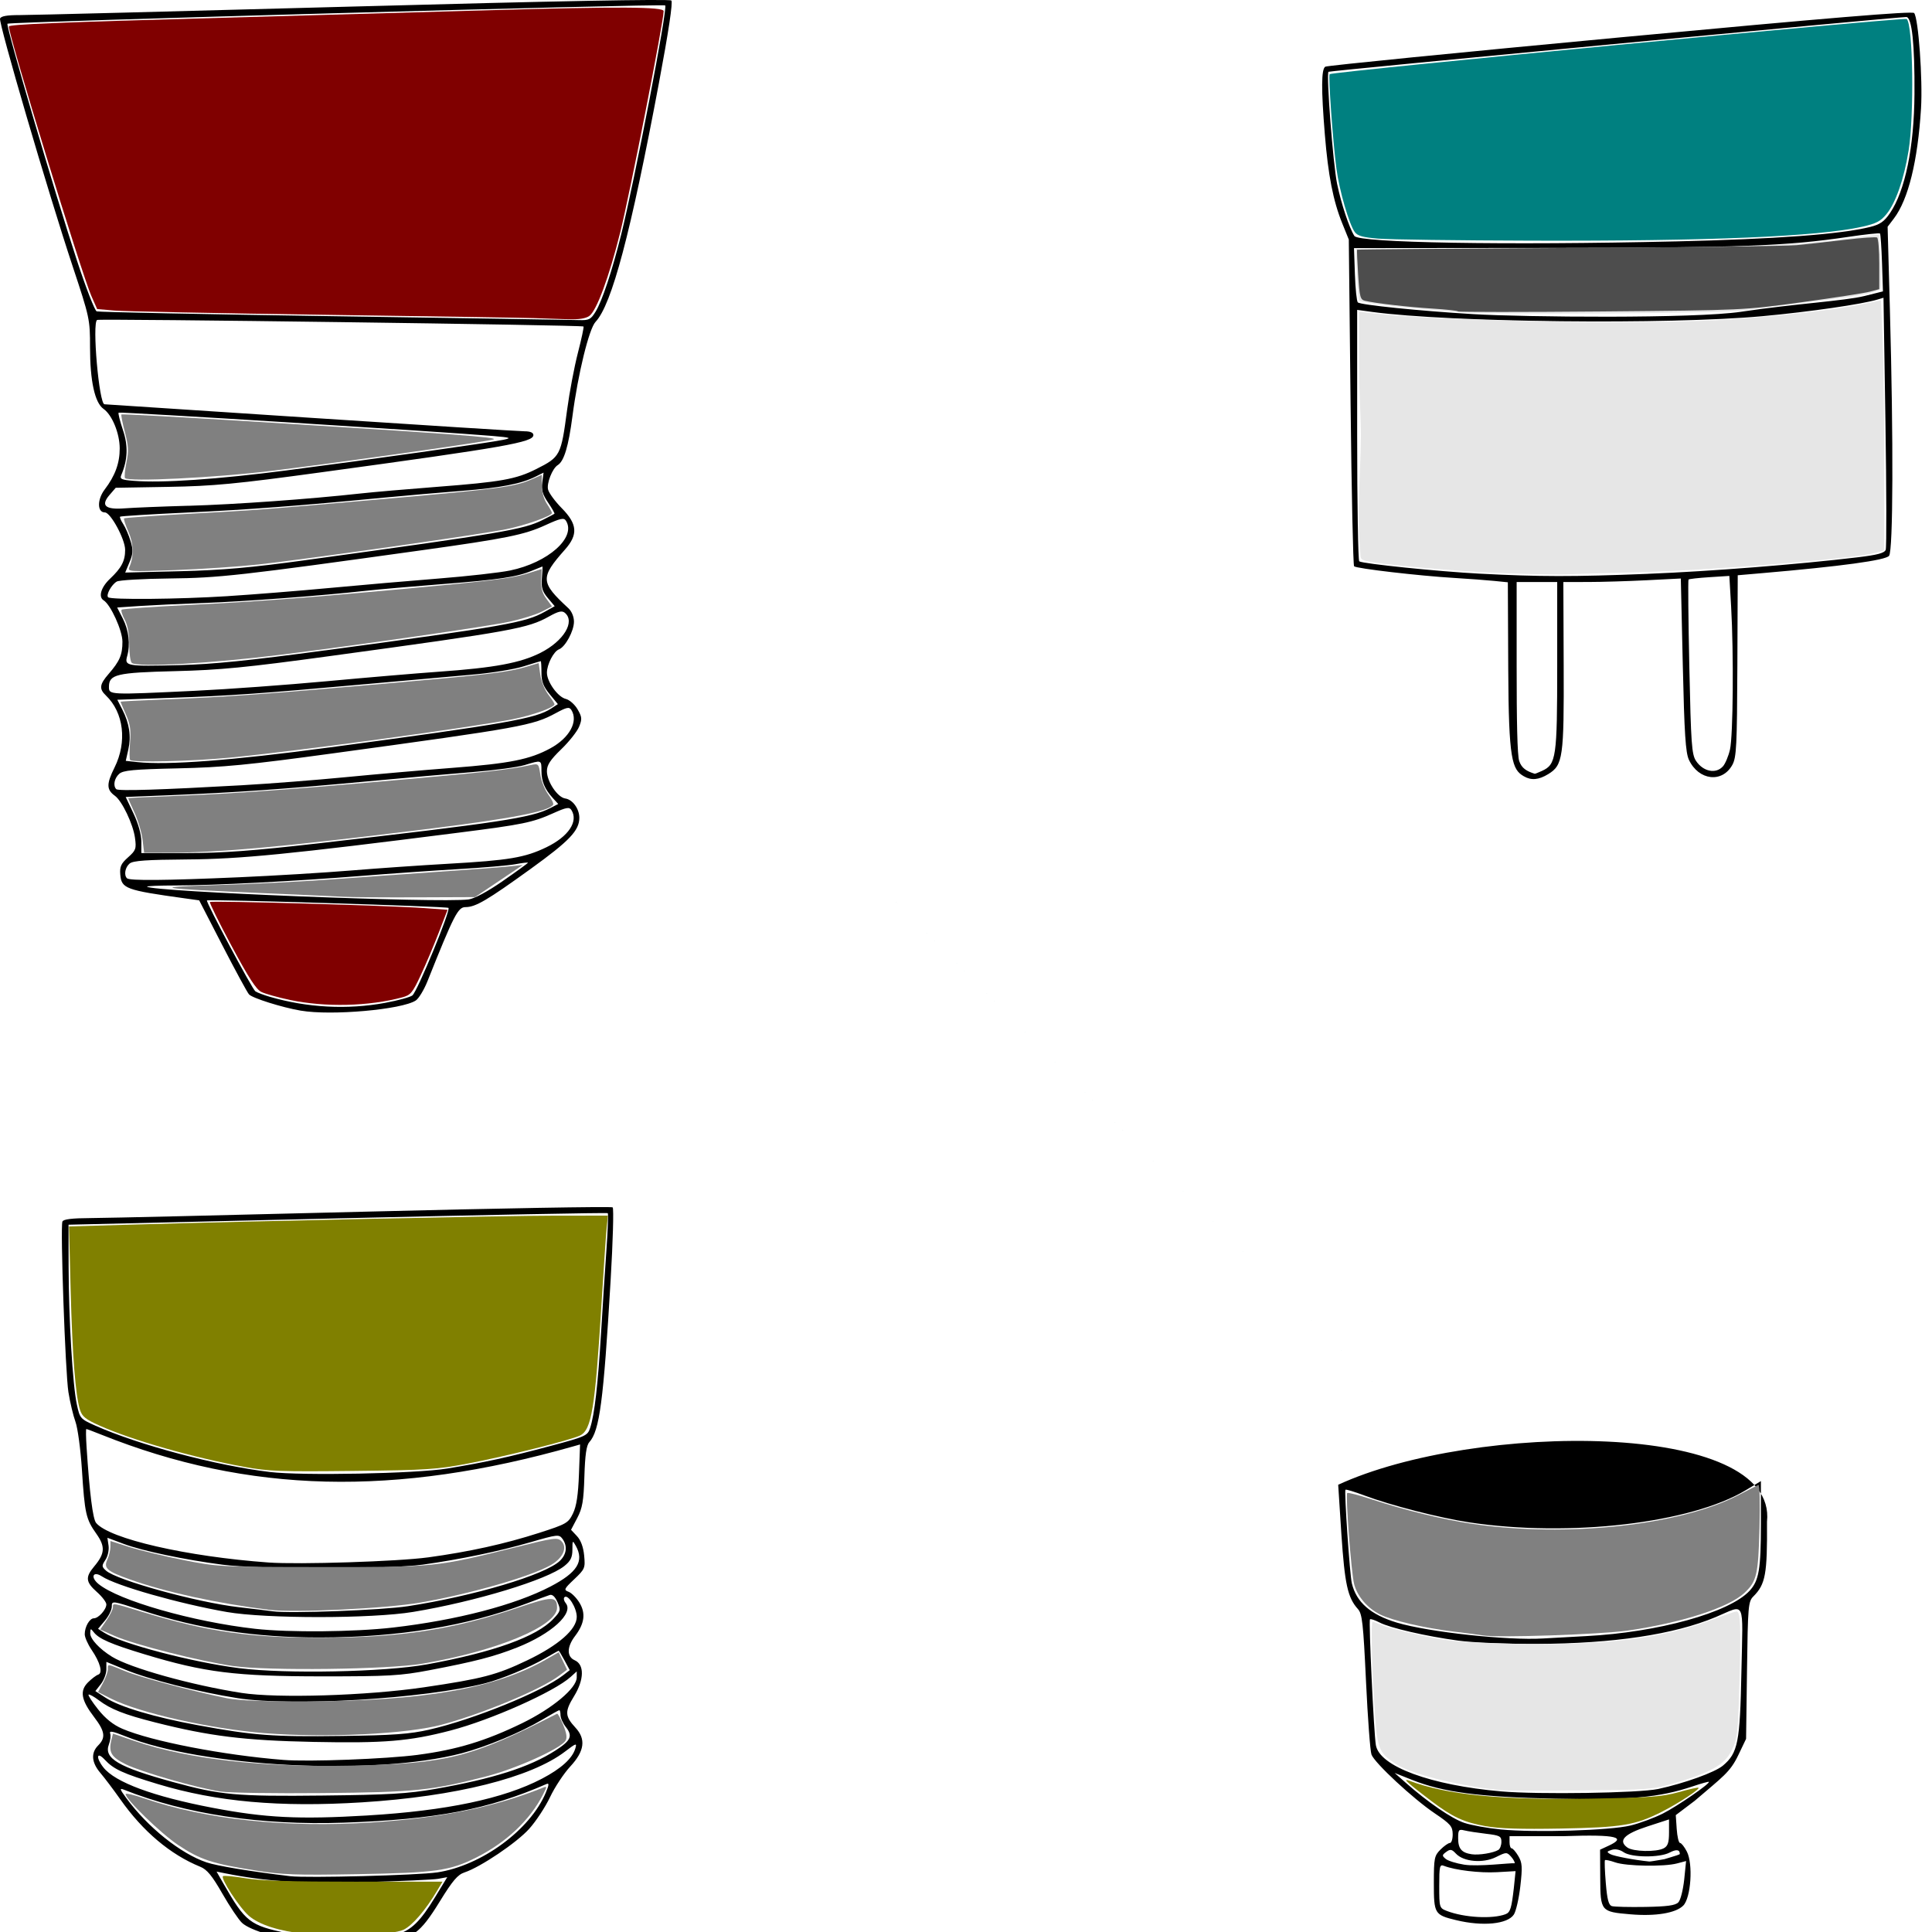 <?xml version="1.0" encoding="UTF-8"?>
<!-- Created with Inkscape (http://www.inkscape.org/) -->
<svg width="100" height="100" version="1.1" viewBox="0 0 100 100" xmlns="http://www.w3.org/2000/svg">
 <path d="m15.573 52.312c-0.975-0.166-2.529-0.655-2.688-0.847-0.099-0.119-0.719-1.262-1.378-2.54l-1.197-2.323-0.762-0.106c-3.048-0.423-3.26-0.502-3.322-1.23-0.034-0.407 0.037-0.565 0.402-0.89 0.406-0.361 0.436-0.447 0.359-1.008-0.098-0.714-0.67-1.912-1.041-2.179-0.438-0.315-0.441-0.613-0.018-1.463 0.66-1.325 0.477-2.849-0.447-3.729-0.359-0.342-0.331-0.571 0.137-1.109 0.579-0.666 0.72-0.996 0.719-1.675-0.001-0.579-0.61-1.916-0.975-2.141-0.282-0.174-0.134-0.676 0.327-1.111 0.601-0.567 0.79-0.928 0.788-1.505-0.002-0.547-0.753-1.933-1.048-1.933-0.402 0-0.406-0.669-0.008-1.191 0.538-0.706 0.778-1.365 0.775-2.128-0.004-0.781-0.393-1.728-0.839-2.041-0.45-0.315-0.697-1.444-0.697-3.184 0-1.454-0.02-1.545-0.902-4.202-1.26-3.792-3.84-12.597-3.755-12.817 0.048-0.125 0.361-0.181 1-0.179 0.511 0.002 8.283-0.197 17.271-0.442 10.434-0.285 16.39-0.398 16.475-0.312 0.086 0.086-0.146 1.624-0.64 4.255-1.47 7.819-2.441 11.481-3.284 12.378-0.338 0.36-0.909 2.693-1.195 4.882-0.205 1.567-0.434 2.329-0.762 2.532-0.277 0.171-0.582 0.943-0.5 1.267 0.045 0.18 0.365 0.614 0.711 0.965 0.809 0.821 0.851 1.364 0.164 2.14-1.29 1.457-1.277 1.692 0.174 3.033 0.174 0.161 0.291 0.443 0.291 0.7-5.17e-4 0.481-0.447 1.305-0.775 1.431-0.277 0.106-0.624 0.779-0.624 1.21 0 0.472 0.567 1.26 0.976 1.356 0.189 0.045 0.463 0.285 0.608 0.535 0.233 0.399 0.243 0.508 0.081 0.904-0.101 0.248-0.517 0.773-0.925 1.167-0.569 0.55-0.741 0.814-0.741 1.134 0 0.536 0.549 1.355 0.948 1.413 0.383 0.055 0.731 0.532 0.73 1.001-1e-3 0.658-0.509 1.192-2.507 2.635-2.272 1.64-2.863 1.987-3.388 1.987-0.387 0-0.597 0.411-1.962 3.829-0.18 0.451-0.454 0.903-0.608 1.004-0.722 0.473-4.364 0.796-5.947 0.526zm4.363-0.405c0.668-0.123 1.303-0.296 1.411-0.385 0.259-0.214 1.988-4.409 1.867-4.53-0.074-0.074-12.376-0.456-12.502-0.388-0.083 0.045 2.345 4.603 2.507 4.708 0.101 0.065 0.436 0.192 0.743 0.281 1.951 0.567 4.009 0.675 5.972 0.315zm6.096-6.311c0.712-0.493 1.294-0.917 1.294-0.941 0-0.025-0.291 0.009-0.647 0.076-0.356 0.067-1.694 0.182-2.973 0.256-1.279 0.074-3.522 0.231-4.984 0.349-3.394 0.273-7.684 0.494-9.643 0.496-0.84 6.88e-4 -1.5 0.029-1.467 0.062 0.26 0.26 15.134 0.851 16.637 0.661 0.304-0.038 0.981-0.402 1.784-0.958zm-13.677-0.188c1.808-0.079 4.421-0.237 5.807-0.351 1.385-0.114 3.652-0.271 5.037-0.349 3.146-0.178 3.97-0.317 5.083-0.854 1.142-0.552 1.668-1.337 1.293-1.928-0.106-0.167-0.258-0.14-0.942 0.167-1.075 0.482-1.561 0.582-4.874 1.003-8.828 1.123-11.319 1.369-14.075 1.388-2.096 0.015-2.796 0.065-2.973 0.211-0.235 0.195-0.307 0.595-0.138 0.764 0.132 0.132 1.975 0.115 5.783-0.051zm4.029-1.746c9.497-1.087 11.13-1.335 12.104-1.839l0.405-0.209-0.277-0.304c-0.423-0.465-0.591-0.867-0.591-1.414 0-0.569 0.014-0.564-0.866-0.297-0.361 0.11-1.557 0.271-2.659 0.36-1.101 0.088-3.608 0.31-5.57 0.493-4.141 0.387-6.838 0.575-10.095 0.706l-2.329 0.094 0.405 0.856c0.249 0.526 0.405 1.086 0.405 1.451l1.102e-4 0.595h2.385c1.82 0 3.404-0.117 6.681-0.492zm-3.819-3.021c1.385-0.078 3.778-0.265 5.317-0.414 1.539-0.15 4.026-0.367 5.527-0.482 2.989-0.23 4.017-0.435 5.081-1.014 0.989-0.538 1.456-1.394 1.083-1.984-0.108-0.17-0.235-0.145-0.802 0.163-1.188 0.644-1.789 0.753-11.518 2.081-4.423 0.604-5.686 0.726-8.042 0.779-2.308 0.051-2.839 0.101-3.043 0.286-0.253 0.229-0.326 0.616-0.15 0.792 0.103 0.103 2.313 0.033 6.548-0.206zm4.453-1.949c9.206-1.234 10.716-1.499 11.509-2.019l0.348-0.228-0.425-0.515c-0.326-0.396-0.425-0.654-0.425-1.113 0-0.329-0.016-0.597-0.035-0.596-0.019 1e-3 -0.423 0.123-0.897 0.272-0.474 0.149-1.639 0.338-2.588 0.421-0.95 0.083-3.458 0.307-5.575 0.497-5.485 0.494-6.993 0.6-10.102 0.71l-2.756 0.098 0.261 0.511c0.364 0.714 0.464 1.378 0.309 2.064l-0.132 0.587 0.578 0.063c1.579 0.171 4.931-0.083 9.929-0.753zm-6.902-2.938c1.655-0.079 4.708-0.301 6.786-0.493 2.078-0.192 4.691-0.414 5.807-0.493 2.9-0.205 4.233-0.454 5.276-0.983 1.195-0.607 1.802-1.61 1.25-2.068-0.146-0.121-0.336-0.077-0.81 0.188-1.112 0.622-1.886 0.762-11.313 2.048-4.365 0.596-5.718 0.728-8.045 0.785-3.039 0.075-3.428 0.167-3.428 0.814 0 0.417-0.015 0.417 4.478 0.202zm6.716-2.09c9.354-1.26 10.36-1.437 11.362-1.998l0.518-0.29-0.356-0.423c-0.286-0.34-0.346-0.541-0.308-1.027 0.026-0.332 0.04-0.605 0.029-0.605-0.01 0-0.25 0.097-0.533 0.215-0.792 0.331-1.719 0.469-4.688 0.7-1.505 0.117-3.272 0.272-3.926 0.344-2.322 0.257-6.257 0.553-8.395 0.631-1.193 0.043-2.687 0.114-3.32 0.156l-1.151 0.077 0.292 0.572c0.312 0.611 0.396 1.339 0.226 1.946-0.144 0.514-0.031 0.533 2.694 0.465 1.727-0.044 3.63-0.236 7.556-0.765zm-5.037-2.809c1.27-0.08 3.631-0.269 5.247-0.42 1.616-0.151 4.166-0.372 5.667-0.491 1.501-0.119 3.161-0.306 3.69-0.415 1.972-0.406 3.441-1.713 2.895-2.576-0.106-0.168-0.284-0.129-1.082 0.237-1.073 0.491-2.021 0.683-6.342 1.285-9.479 1.321-10.52 1.437-13.083 1.466-1.385 0.015-2.62 0.087-2.743 0.16-0.276 0.162-0.567 0.693-0.447 0.813 0.137 0.137 3.633 0.104 6.198-0.058zm4.058-1.868c10.247-1.409 11.242-1.578 12.243-2.078 0.308-0.154 0.579-0.296 0.602-0.316 0.023-0.02-0.124-0.28-0.327-0.577-0.284-0.416-0.354-0.658-0.303-1.047l0.067-0.506-0.414 0.207c-0.752 0.375-1.813 0.58-3.809 0.736-1.084 0.085-2.916 0.245-4.07 0.355-4.453 0.428-6.977 0.618-10.214 0.771-1.847 0.087-3.382 0.182-3.412 0.211-0.03 0.029 0.043 0.201 0.162 0.382 0.119 0.181 0.291 0.58 0.382 0.886 0.139 0.463 0.129 0.646-0.056 1.09l-0.223 0.534 2.833-0.069c2.196-0.053 3.667-0.183 6.541-0.578zm-6.083-2.808c2.386-0.068 6.253-0.345 8.882-0.636 0.654-0.072 2.449-0.228 3.988-0.346 3.288-0.252 4.071-0.392 5.107-0.914 1.26-0.635 1.291-0.693 1.608-3.077 0.118-0.885 0.368-2.205 0.555-2.934 0.188-0.729 0.32-1.346 0.293-1.373-0.077-0.077-25.04-0.413-25.176-0.339-0.267 0.145 0.101 4.363 0.382 4.365 0.012 9.7e-5 4.807 0.314 10.655 0.699 5.849 0.384 10.839 0.699 11.089 0.699 0.295 6.89e-4 0.455 0.07 0.455 0.196 0 0.372-1.424 0.622-10.914 1.918-4.493 0.614-5.639 0.723-7.976 0.763l-2.728 0.047-0.32 0.371c-0.474 0.55-0.22 0.773 0.789 0.693 0.435-0.034 1.925-0.095 3.312-0.134zm5.104-1.837c4.276-0.552 10.477-1.428 11.194-1.581 0.429-0.092 0.36-0.116-0.56-0.195-2.42-0.209-19.313-1.262-19.368-1.207-0.033 0.033 0.067 0.436 0.222 0.895 0.279 0.825 0.252 1.539-0.086 2.338-0.086 0.202 0.009 0.246 0.646 0.296 1.489 0.118 4.321-0.076 7.952-0.545zm15.953-8.208c0.341-0.559 0.852-2.096 1.315-3.953 0.713-2.859 2.426-11.765 2.29-11.901-0.093-0.093-33.947 0.849-34.046 0.947-0.095 0.095 2.422 8.672 3.597 12.257 0.462 1.409 0.922 2.594 1.022 2.632 0.1 0.038 5.62 0.151 12.267 0.25 6.646 0.099 12.353 0.19 12.681 0.201 0.533 0.019 0.626-0.028 0.874-0.434zm-14.812 84.407c-1.431-0.138-3.05-0.608-3.486-1.012-0.177-0.164-0.634-0.844-1.016-1.51-0.534-0.933-0.797-1.254-1.147-1.396-1.548-0.631-2.967-1.827-4.136-3.486-0.352-0.5-0.817-1.116-1.033-1.369-0.462-0.541-0.501-1.041-0.112-1.429 0.398-0.398 0.35-0.727-0.215-1.466-0.669-0.876-0.754-1.355-0.317-1.792 0.186-0.186 0.423-0.367 0.527-0.401 0.253-0.084 0.111-0.623-0.341-1.289-0.194-0.286-0.353-0.648-0.353-0.804 0-0.387 0.251-0.824 0.473-0.824 0.239 0 0.646-0.454 0.646-0.72 0-0.114-0.22-0.403-0.49-0.642-0.581-0.515-0.608-0.766-0.14-1.323 0.561-0.667 0.584-1.027 0.108-1.697-0.533-0.751-0.597-1.033-0.743-3.314-0.067-1.039-0.217-2.152-0.333-2.473-0.117-0.321-0.282-1.014-0.366-1.539-0.16-0.997-0.425-8.521-0.311-8.826 0.046-0.123 0.484-0.177 1.485-0.182 0.781-0.004 7.149-0.152 14.152-0.33 7.003-0.177 12.783-0.278 12.845-0.224 0.061 0.054 0.013 1.761-0.107 3.793-0.371 6.258-0.57 7.765-1.102 8.36-0.15 0.167-0.221 0.661-0.255 1.771-0.039 1.277-0.102 1.644-0.369 2.152l-0.322 0.613 0.307 0.327c0.199 0.211 0.33 0.567 0.372 1.005 0.062 0.647 0.038 0.703-0.512 1.225-0.531 0.503-0.555 0.555-0.296 0.651 0.155 0.057 0.408 0.311 0.563 0.564 0.336 0.547 0.265 1.083-0.229 1.731-0.425 0.558-0.432 1.067-0.016 1.249 0.51 0.224 0.494 1.006-0.038 1.87-0.482 0.783-0.47 1.027 0.077 1.618 0.553 0.597 0.472 1.213-0.265 2.008-0.335 0.362-0.808 1.077-1.049 1.588-0.242 0.511-0.729 1.252-1.084 1.646-0.647 0.719-2.519 1.98-3.346 2.253-0.35 0.115-0.616 0.428-1.27 1.49-1.042 1.693-1.426 1.968-3.008 2.15-1.325 0.152-2.055 0.15-3.75-0.014zm4.532-0.422c0.731-0.199 1.21-0.666 1.976-1.927l0.627-1.031-0.462 0.085c-0.254 0.047-1.973 0.124-3.82 0.173-3.229 0.085-5.096-0.033-7.193-0.452l-0.465-0.093 0.331 0.579c1.163 2.035 1.383 2.207 3.339 2.608 1.113 0.228 4.899 0.268 5.667 0.059zm2.083-3.204c2.292-0.345 4.815-2.199 5.623-4.132 0.168-0.403 0.176-0.505 0.034-0.443-3.022 1.322-5.714 1.835-10.505 2.001-4.274 0.148-8.197-0.441-11.367-1.707-0.238-0.095-0.219-0.029 0.126 0.44 1.108 1.507 2.808 2.869 4.149 3.322 0.538 0.182 2.304 0.474 4.33 0.715 0.86 0.102 6.61-0.046 7.61-0.197zm-3.603-2.948c4.074-0.242 7.048-0.869 9.021-1.901 0.992-0.519 1.573-1.043 1.73-1.562 0.09-0.298 0.049-0.286-0.53 0.156-1.771 1.352-5.672 2.327-10.512 2.629-4.263 0.265-7.519-0.026-10.557-0.943-1.819-0.549-2.298-0.77-2.764-1.272-0.41-0.442-0.463-0.102-0.064 0.406 0.608 0.773 2.582 1.504 5.641 2.089 2.739 0.524 4.479 0.61 8.034 0.399zm3.479-1.369c3.008-0.526 4.897-1.128 6.234-1.986 0.811-0.521 0.916-0.752 0.552-1.216-0.154-0.196-0.28-0.474-0.28-0.617 0-0.144-0.027-0.261-0.06-0.261s-0.433 0.223-0.89 0.494c-1.101 0.656-2.901 1.406-4.168 1.738-4.507 1.181-13.43 0.725-17.427-0.889-0.62-0.25-0.822-0.288-0.766-0.141 0.042 0.109 0.013 0.365-0.064 0.569-0.276 0.725 0.484 1.171 3.308 1.946 2.474 0.678 3.285 0.752 7.754 0.702 3.42-0.038 4.415-0.096 5.807-0.339zm-0.874-1.769c2.008-0.263 3.505-0.717 5.39-1.635 1.577-0.768 2.83-1.817 2.83-2.369v-0.313l-0.315 0.285c-0.847 0.767-4.121 2.228-6.217 2.774-2.137 0.557-3.433 0.664-7.094 0.59-3.572-0.073-5.373-0.295-8.199-1.011-1.604-0.407-2.293-0.678-2.916-1.148-0.255-0.193-0.492-0.322-0.527-0.287-0.035 0.035 0.189 0.379 0.496 0.765 0.378 0.475 0.783 0.799 1.252 1 1.498 0.645 5.241 1.369 8.338 1.613 1.314 0.104 5.317-0.048 6.961-0.263zm0.595-1.306c2.246-0.507 5.829-1.962 6.92-2.81l0.344-0.267-0.271-0.502c-0.149-0.276-0.285-0.502-0.303-0.502-0.018 0-0.334 0.176-0.703 0.392-0.814 0.476-2.268 1.081-3.107 1.294-3.181 0.805-9.985 1.213-12.815 0.768-2.02-0.318-4.572-0.965-5.801-1.472l-0.985-0.406v0.393c0 0.216-0.128 0.556-0.285 0.756l-0.285 0.363 0.53 0.344c0.734 0.476 2.521 1.008 4.779 1.423 2.902 0.533 3.867 0.605 7.435 0.557 2.682-0.036 3.52-0.097 4.547-0.329zm-0.28-2.189c3.02-0.444 3.76-0.638 5.345-1.397 1.62-0.777 2.561-1.603 2.561-2.248 0-0.47-0.456-1.196-0.638-1.016-0.056 0.056-0.026 0.193 0.067 0.305 0.434 0.523-0.743 1.595-2.52 2.297-1.193 0.471-2.18 0.727-4.535 1.175-1.501 0.286-2.095 0.32-5.597 0.318-4.434-2e-3 -6.052-0.204-9.146-1.142-1.751-0.531-2.371-0.801-2.638-1.152-0.151-0.198-0.171-0.191-0.175 0.065-0.004 0.294 0.475 0.811 1.126 1.213 0.947 0.585 4.118 1.471 6.705 1.873 1.847 0.287 6.488 0.144 9.445-0.291zm0.14-1.184c3.45-0.627 5.692-1.433 6.558-2.359 0.378-0.405 0.39-0.454 0.21-0.865-0.123-0.282-0.266-0.413-0.401-0.369-0.115 0.037-0.651 0.233-1.189 0.437-3.124 1.179-6.628 1.756-10.704 1.762-3.352 0.005-6.254-0.435-9.2-1.398-1.56-0.51-1.574-0.512-1.574-0.206 0 0.17-0.16 0.499-0.356 0.731l-0.356 0.423 0.321 0.204c0.887 0.565 4.558 1.528 6.994 1.835 2.409 0.304 7.517 0.201 9.698-0.196zm-1.749-1.908c3.309-0.382 6.318-1.166 8.156-2.125 1.389-0.724 1.753-1.308 1.311-2.103-0.168-0.303-0.177-0.294-0.177 0.194 0 0.399-0.091 0.586-0.413 0.845-0.891 0.717-4.596 1.843-7.829 2.379-2.139 0.355-7.63 0.357-9.649 0.004-2.493-0.437-5.719-1.356-6.46-1.842-0.46-0.301-0.614 0.034-0.18 0.391 1.043 0.859 4.886 1.96 8.103 2.321 1.753 0.197 5.138 0.167 7.136-0.064zm0.77-1.105c3.416-0.524 7.094-1.618 7.861-2.339 0.362-0.34 0.416-0.776 0.142-1.151-0.173-0.236-0.257-0.227-1.644 0.175-1.649 0.478-3.628 0.89-5.59 1.164-1.714 0.239-8.527 0.241-10.354 0.003-1.976-0.257-4.157-0.716-5.115-1.076l-0.848-0.318 0.059 0.404c0.033 0.226-0.037 0.551-0.16 0.738-0.201 0.307-0.199 0.352 0.029 0.558 0.55 0.498 4.717 1.645 6.874 1.893 0.731 0.084 1.518 0.179 1.749 0.212 0.871 0.123 5.653-0.057 6.996-0.263zm1.043-2.526c2.154-0.295 3.97-0.696 5.763-1.272 1.405-0.452 1.504-0.509 1.743-1.002 0.182-0.375 0.27-0.953 0.311-2.047l0.057-1.525-0.331 0.094c-9.233 2.63-16.842 2.444-24.437-0.597-0.407-0.163-0.762-0.296-0.788-0.296-0.027 0-0.021 0.425 0.013 0.944 0.154 2.371 0.323 3.71 0.492 3.915 0.68 0.824 4.691 1.744 8.929 2.05 1.563 0.112 6.696-0.052 8.249-0.265zm0.991-4.599c1.94-0.317 3.181-0.588 5.345-1.167 1.844-0.494 1.928-0.532 2.061-0.941 0.226-0.694 0.401-2.224 0.563-4.904 0.083-1.385 0.209-3.335 0.28-4.332 0.07-0.998 0.101-1.841 0.068-1.874-0.033-0.033-6.326 0.088-13.985 0.269l-13.926 0.328 0.004 2.175c0.004 2.685 0.209 6.122 0.424 7.121 0.157 0.73 0.181 0.757 0.951 1.101 2.252 1.004 6.252 2.067 9.045 2.403 1.653 0.199 7.563 0.084 9.17-0.179zm55.732-35.832c-0.612-0.356-0.786-0.833-0.807-5.513l-0.021-4.528-0.716-0.072c-0.394-0.04-1.314-0.108-2.045-0.152-1.839-0.11-5.088-0.488-5.197-0.605-0.05-0.053-0.132-3.81-0.182-8.434l-0.092-8.477-0.341-0.843c-0.468-1.158-0.729-2.491-0.899-4.595-0.192-2.358-0.185-3.381 0.023-3.509 0.092-0.057 6.959-0.74 15.26-1.517 10.827-1.014 15.128-1.37 15.219-1.26 0.221 0.267 0.449 3.433 0.356 4.939-0.17 2.73-0.66 4.717-1.405 5.697l-0.324 0.426 0.119 4.331c0.185 6.738 0.166 12.416-0.043 12.7-0.171 0.231-2.475 0.545-6.593 0.9l-1.241 0.107-0.019 4.687c-0.017 4.139-0.047 4.739-0.258 5.125-0.523 0.956-1.743 0.815-2.249-0.258-0.173-0.368-0.237-1.346-0.318-4.923l-0.102-4.463-1.764 0.09c-0.97 0.049-2.338 0.09-3.04 0.091l-1.276 5.17e-4 0.017 4.303c0.019 4.791-0.036 5.175-0.802 5.642-0.492 0.3-0.875 0.334-1.258 0.111zm0.944-0.281c0.731-0.333 0.783-0.69 0.783-5.424v-4.351h-2.099v4.387c0 2.773 0.031 4.587 0.134 4.885 0.128 0.367 0.373 0.52 0.804 0.654 0.016 0.005 0.186-0.063 0.378-0.15zm9.358-0.228c0.123-0.136 0.289-0.529 0.368-0.875 0.163-0.708 0.197-4.99 0.059-7.396l-0.092-1.591-1.03 0.066c-0.566 0.036-1.054 0.091-1.083 0.122-0.029 0.031-0.011 2.071 0.042 4.533 0.085 3.975 0.123 4.52 0.346 4.854 0.369 0.554 1.025 0.689 1.389 0.286zm-3.888-9.97c3.272-0.13 7.738-0.482 10.872-0.856 1.011-0.121 1.379-0.219 1.444-0.386 0.048-0.123 0.041-3.11-0.014-6.636l-0.101-6.412-0.294 0.089c-0.81 0.246-3.522 0.639-5.96 0.864-4.884 0.449-16.197 0.325-20.225-0.221l-0.763-0.104v6.475c0 3.561 0.049 6.505 0.108 6.541 0.206 0.128 4.108 0.526 6.226 0.637 3.131 0.163 4.812 0.165 8.707 0.01zm4.827-13.564c2.783-0.418 5.37-0.562 6.395-0.817l0.951-0.238-0.048-1.469c-0.027-0.808-0.074-1.496-0.105-1.528-0.031-0.032-0.765 0.046-1.631 0.175-3.238 0.479-5.513 0.563-15.613 0.573l-9.981 0.01 0.047 1.353c0.026 0.744 0.093 1.399 0.15 1.455 0.131 0.131 3.178 0.441 5.984 0.609 2.622 0.157 11.443 0.238 13.852-0.123zm-3.428-3.64c5.249-0.122 8.582-0.37 10.114-0.751 0.513-0.128 0.727-0.278 1.028-0.721 0.782-1.151 1.246-3.414 1.264-6.157 0.017-2.586-0.133-3.988-0.424-3.987-0.527 0.003-29.854 2.783-29.906 2.835-0.122 0.122 0.236 4.787 0.445 5.797 0.215 1.039 0.625 2.278 0.895 2.7 0.227 0.356 7.844 0.486 16.585 0.283zm-11.312 86.891c-1.127-0.273-1.159-0.327-1.159-1.922 0-1.288 0.025-1.413 0.343-1.732 0.189-0.189 0.409-0.343 0.49-0.343 0.081 0 0.144-0.205 0.142-0.455-4e-3 -0.402-0.111-0.526-0.927-1.077-1.119-0.754-3.108-2.601-3.275-3.04-0.067-0.175-0.194-1.878-0.284-3.785-0.142-3.014-0.196-3.504-0.418-3.749-0.534-0.59-0.682-1.294-0.857-3.88l-0.165-2.554c7.024-3.24 22.759-3.356 22.195 1.916 0.018 2.718-0.076 3.234-0.708 3.866-0.262 0.262-0.283 0.502-0.327 3.825l-0.048 3.546-0.402 0.84c-0.43 0.898-0.798 1.113-2.257 2.366l-0.98 0.741 0.049 0.72c0.027 0.396 0.104 0.72 0.171 0.72 0.068 0 0.226 0.2 0.353 0.445 0.331 0.64 0.213 2.399-0.187 2.799-0.388 0.388-1.433 0.561-2.728 0.45-1.541-0.131-1.558-0.152-1.568-1.893l-8e-3 -1.452 0.452-0.21c0.889-0.413 0.521-0.592-2.34-0.49h-2.798v0.315c0 0.173 0.049 0.315 0.109 0.315 0.06 0 0.216 0.18 0.346 0.4 0.203 0.343 0.217 0.564 0.104 1.558-0.073 0.637-0.224 1.298-0.336 1.469-0.326 0.498-1.611 0.623-2.982 0.291zm2.556-0.311c0.248-0.095 0.307-0.328 0.425-1.349l0.09-0.878-0.961 0.054c-0.889 0.05-2.163-0.102-2.745-0.328-0.221-0.086-0.245 0.016-0.245 1.043 0 1.112 9e-3 1.141 0.385 1.288 0.899 0.35 2.369 0.432 3.05 0.171zm8.937-0.608c0.118-0.119 0.244-0.63 0.306-1.176l0.098-0.966-0.476 0.125c-0.673 0.177-2.625 0.143-3.192-0.056-0.263-0.092-0.501-0.144-0.53-0.115-0.029 0.029-0.01 0.561 0.042 1.183 0.072 0.865 0.147 1.147 0.32 1.197 0.124 0.036 0.9 0.055 1.725 0.041 1.122-0.018 1.552-0.077 1.707-0.234zm-8.482-2.025c0.056 0.007-0.034-0.19-0.164-0.334-0.231-0.255-0.25-0.254-0.794 0.015-0.67 0.331-1.674 0.243-2.07-0.183-0.213-0.228-0.29-0.242-0.499-0.089-0.224 0.164-0.227 0.199-0.028 0.364 0.121 0.1 0.552 0.235 0.957 0.298 0.732 0.115 2.404-0.098 2.599-0.072zm7.856-0.226c-0.39 0.078 0.706-0.199 0.706-0.257 0-0.232-0.178-0.255-0.535-0.069-0.516 0.269-1.978 0.256-2.374-0.022-0.192-0.135-0.428-0.182-0.614-0.123-0.264 0.084-0.273 0.112-0.073 0.223 0.187 0.104 1.228 0.302 2.014 0.382 0.092 0.009 1.264-0.212 0.875-0.134zm-8.685-0.468c0.086-0.053 0.156-0.242 0.156-0.419 0-0.288-0.085-0.332-0.799-0.416-0.439-0.052-0.943-0.13-1.119-0.174-0.288-0.072-0.321-0.031-0.321 0.407 0 0.54 0.176 0.749 0.7 0.828 0.374 0.056 1.125-0.066 1.383-0.226zm8.561-0.085c0.21-0.112 0.271-0.296 0.271-0.819v-0.674l-1.12 0.365c-1.202 0.391-1.527 0.732-1.04 1.088 0.301 0.22 1.504 0.246 1.889 0.041zm-1.722-1.177c0.482-0.118 1.237-0.398 1.679-0.622 0.748-0.379 2.457-1.557 2.376-1.638-0.02-0.02-0.393 0.084-0.829 0.231-1.73 0.584-3.297 0.725-7.111 0.642-3.936-0.086-5.81-0.332-7.416-0.972l-0.909-0.362 0.56 0.495c1.147 1.014 2.399 1.873 3.045 2.089 0.366 0.123 1.216 0.276 1.889 0.341 1.777 0.172 5.666 0.054 6.716-0.204zm1.433-1.891c1.358-0.292 2.936-0.862 3.348-1.208 0.781-0.657 0.886-1.191 0.959-4.871 0.076-3.817 0.238-3.475-1.335-2.817-2.159 0.903-5.287 1.371-9.269 1.387-1.525 0.006-3.315-0.069-4.058-0.171-1.687-0.23-3.52-0.653-4.074-0.94-0.236-0.122-0.456-0.195-0.489-0.162-0.074 0.074 0.197 5.867 0.304 6.51 0.184 1.104 2.836 2.082 6.498 2.398 1.925 0.166 7.135 0.085 8.115-0.126zm-3.724-7.913c3.718-0.194 7.4-1.214 8.449-2.341 0.491-0.527 0.591-1.117 0.591-3.488v-2.195l-0.787 0.474c-2.839 1.71-9.122 2.441-14.297 1.665-1.544-0.232-4.076-0.881-5.442-1.395-0.509-0.191-0.948-0.325-0.977-0.296-0.071 0.071 0.223 4.397 0.329 4.842 0.234 0.981 0.973 1.627 2.33 2.035 1.625 0.489 5.735 0.934 7.58 0.821 0.385-0.024 1.385-0.079 2.223-0.122z" stroke-width=".14"/>
 <path d="m27.716 16.467c-0.506-0.018-5.412-0.095-10.903-0.173-5.491-0.078-10.388-0.176-10.884-0.219l-0.9-0.078-0.299-0.676c-0.502-1.135-4.271-13.444-4.271-13.949 0-0.111 2.55-0.215 11.034-0.452 5.166-0.144 11.445-0.322 13.955-0.394 6.583-0.189 8.902-0.176 8.902 0.05 0 0.54-1.744 9.426-2.246 11.444-0.575 2.31-1.226 4.071-1.604 4.336-0.186 0.13-0.546 0.187-1.072 0.17-0.435-0.014-1.206-0.04-1.711-0.058z" fill="#800000" stroke-width=".263"/>
 <path d="m15.022 51.76c-0.624-0.132-1.297-0.32-1.496-0.418-0.269-0.133-0.661-0.74-1.542-2.384-0.65-1.213-1.152-2.234-1.117-2.27 0.077-0.077 9.36 0.186 11.092 0.314l1.205 0.089-0.455 1.182c-0.25 0.65-0.669 1.641-0.931 2.201-0.43 0.922-0.521 1.031-0.959 1.149-1.729 0.466-3.985 0.519-5.798 0.136z" fill="#800000" stroke-width=".263"/>
 <g fill="#808080" stroke-width=".263">
  <path d="m6.698 29.347c0.24-0.553 0.221-1.212-0.054-1.833-0.152-0.344-0.251-0.651-0.22-0.682 0.031-0.031 1.524-0.137 3.318-0.236 3.735-0.205 3.401-0.18 10.355-0.79 5.712-0.501 6.546-0.612 7.389-0.982l0.558-0.245 9.2e-4 0.551c4.62e-4 0.329 0.106 0.71 0.262 0.945 0.144 0.217 0.261 0.432 0.262 0.477 0.002 0.149-1.354 0.631-2.362 0.839-1.248 0.258-10.377 1.558-12.809 1.824-1.012 0.11-2.957 0.242-4.324 0.292-2.414 0.089-2.482 0.084-2.376-0.16z"/>
  <path d="m6.826 34.315c-0.075-0.053-0.136-0.481-0.137-0.95-7.356e-4 -0.565-0.08-1.002-0.235-1.293-0.129-0.242-0.2-0.473-0.158-0.515 0.042-0.042 1.628-0.153 3.523-0.247 3.333-0.165 5.709-0.34 10.409-0.767 4.991-0.454 6.255-0.605 7.014-0.842l0.795-0.247-0.025 0.571c-0.018 0.413 0.056 0.681 0.268 0.967l0.292 0.396-0.538 0.274c-0.296 0.151-1.05 0.385-1.676 0.52-1.117 0.241-7.627 1.182-11.779 1.702-3.648 0.457-7.422 0.667-7.755 0.431z"/>
  <path d="m6.737 39.335c-0.04-0.04-0.042-0.443-0.006-0.897 0.053-0.657 0.009-0.954-0.213-1.455-0.153-0.347-0.279-0.644-0.279-0.661 0-0.017 1.02-0.071 2.266-0.119 3.07-0.12 5.158-0.269 11.33-0.81 5.523-0.484 6.465-0.597 7.445-0.892l0.602-0.181 0.081 0.595c0.045 0.327 0.229 0.788 0.41 1.025s0.328 0.467 0.328 0.512c0 0.164-1.143 0.573-2.167 0.776-2.169 0.429-11.253 1.663-14.635 1.987-1.994 0.191-5.022 0.263-5.163 0.122z"/>
  <path d="m7.379 43.469c-0.043-0.367-0.229-0.995-0.412-1.395-0.183-0.401-0.333-0.742-0.333-0.758 0-0.016 1.108-0.071 2.463-0.121 2.894-0.107 5.925-0.327 12.052-0.873 4.141-0.369 5.248-0.496 6.321-0.723 0.402-0.085 0.412-0.076 0.498 0.499 0.048 0.322 0.231 0.78 0.407 1.018s0.29 0.478 0.256 0.534c-0.216 0.35-2.202 0.729-6.772 1.292-7.178 0.886-10.516 1.19-13.071 1.192l-1.328 0.001z"/>
  <path d="m6.471 24.747c-0.039-0.065-0.005-0.432 0.074-0.817 0.119-0.577 0.105-0.85-0.082-1.564-0.125-0.475-0.204-0.887-0.177-0.914 0.027-0.027 2.939 0.129 6.471 0.347 10.664 0.659 13.114 0.84 12.778 0.947-0.393 0.125-7.869 1.183-11.508 1.629-2.858 0.35-7.434 0.575-7.556 0.371z"/>
  <path d="m13.924 83.323c-2.686-0.334-5.356-0.916-7.184-1.567-1.215-0.432-1.388-0.585-1.181-1.039 0.085-0.187 0.155-0.478 0.155-0.648v-0.308l0.992 0.315c0.545 0.173 1.802 0.475 2.791 0.672 1.776 0.352 1.87 0.357 7.12 0.361 5.94 0.005 5.942 0.004 10.019-1.009 2.06-0.512 2.218-0.533 2.423-0.328 0.328 0.328 0.083 0.874-0.557 1.239-1.036 0.591-4.164 1.49-6.741 1.937-1.79 0.311-6.532 0.538-7.838 0.375z"/>
  <path d="m12.063 86.233c-1.685-0.24-5.127-1.114-6.12-1.554l-0.756-0.335 0.329-0.485c0.181-0.267 0.329-0.565 0.329-0.664 0-0.234-0.068-0.246 1.628 0.269 3.302 1.001 5.506 1.313 9.209 1.305 4.077-0.009 6.774-0.423 10.113-1.55 1.796-0.607 2.038-0.607 2.038-4.07e-4 0 0.943-3.124 2.24-6.962 2.892-1.79 0.304-7.992 0.381-9.807 0.122z"/>
  <path d="m13.727 89.711c-2.825-0.224-6.507-1.049-7.971-1.787l-0.681-0.343 0.254-0.474c0.14-0.261 0.254-0.578 0.254-0.705 0-0.287-0.068-0.294 0.895 0.097 0.787 0.32 3.551 1.055 5.278 1.403 0.581 0.117 1.904 0.169 4.138 0.161 6.048-0.022 9.75-0.669 12.358-2.161l0.667-0.382 0.432 0.905-0.423 0.317c-0.935 0.702-3.894 1.938-6.027 2.518-1.82 0.495-6.008 0.7-9.173 0.45z"/>
  <path d="m11.419 92.73c-1.249-0.192-4.102-1.012-4.908-1.41-0.76-0.376-0.905-0.626-0.741-1.28l0.077-0.307 1.149 0.39c2.737 0.928 6.563 1.362 11.158 1.266 5.021-0.106 6.209-0.405 10.68-2.688 0.036-0.018 0.178 0.24 0.316 0.575 0.177 0.43 0.213 0.671 0.122 0.82-0.251 0.412-2.569 1.455-4.116 1.852-2.867 0.735-3.645 0.814-8.473 0.861-2.456 0.024-4.825-0.012-5.264-0.079z"/>
  <path d="m13.222 96.815c-2.238-0.353-2.871-0.561-4.008-1.322-0.889-0.595-2.712-2.363-2.712-2.631 0-0.059 0.429 0.039 0.952 0.219 3.209 1.101 7.358 1.537 11.839 1.245 3.551-0.232 6.329-0.797 8.797-1.79 0.234-0.094 0.235-0.082 0.016 0.348-0.672 1.318-1.893 2.472-3.443 3.254-1.378 0.694-2.094 0.796-6.142 0.868-3.214 0.057-3.882 0.033-5.299-0.19z"/>
  <path d="m17.799 46.418c-0.397-0.022-2.259-0.106-4.138-0.187-5.61-0.242-6.016-0.314-2.364-0.421 1.734-0.051 4.335-0.18 5.78-0.288 1.445-0.107 3.957-0.286 5.583-0.397 1.625-0.111 3.281-0.236 3.678-0.278l0.722-0.076-2.473 1.663-3.033 0.012c-1.668 0.006-3.358-0.006-3.755-0.028z"/>
 </g>
 <g stroke-width=".263">
  <path d="m75.268 16.14c-2.421-0.189-4.795-0.465-4.898-0.568-0.051-0.051-0.114-0.679-0.139-1.396l-0.045-1.303 9.24-0.001c9.563-0.001 12.958-0.108 16.027-0.505l1.795-0.232 0.093 1.364c0.051 0.75 0.041 1.411-0.022 1.468-0.216 0.195-1.335 0.399-3.63 0.661-1.262 0.144-2.702 0.33-3.2 0.412-1.156 0.192-13.054 0.27-15.223 0.1z" fill="#e6e6e6"/>
  <path d="m78.026 29.676c-2.666-0.096-6.892-0.476-7.403-0.666-0.258-0.096-0.189-0.166-0.218-0.474-0.198-2.111 0.009-3.65 0.035-5.917 0.011-0.933-0.099-2.245-0.099-3.792v-2.7l0.752 0.094c3.047 0.381 13.409 0.584 17.781 0.349 2.733-0.147 6.028-0.513 7.62-0.847l0.867-0.182 0.085 2.049c0.047 1.127 0.085 4.041 0.085 6.477l3.94e-4 4.428-0.493 0.128c-1.219 0.316-8.626 0.91-12.512 1.004-1.553 0.038-3.09 0.084-3.415 0.104-0.325 0.02-1.714-0.005-3.087-0.054z" fill="#e6e6e6"/>
  <path d="m75.465 16.117c-0.036-0.037-0.627-0.101-1.314-0.144-1.234-0.076-2.959-0.275-3.494-0.402-0.249-0.059-0.284-0.19-0.359-1.34-0.046-0.701-0.07-1.288-0.053-1.305s4.937-0.058 10.934-0.09 11.316-0.099 11.822-0.147c0.506-0.049 1.623-0.173 2.482-0.276s1.613-0.156 1.675-0.118c0.062 0.038 0.112 0.655 0.112 1.37v1.301l-0.493 0.132c-0.271 0.072-1.852 0.318-3.514 0.545-3.019 0.413-3.027 0.413-10.377 0.478-4.046 0.035-7.386 0.034-7.422-0.002z" fill="#4d4d4d"/>
  <path d="m71.344 12.353c-0.804-0.067-1.075-0.143-1.219-0.339-0.295-0.404-0.803-2.157-0.952-3.289-0.184-1.391-0.428-4.807-0.35-4.886 0.132-0.132 29.761-2.963 29.871-2.854 0.326 0.323 0.389 4.994 0.093 6.82-0.239 1.474-0.668 2.701-1.147 3.282-0.304 0.369-0.53 0.486-1.257 0.649-2.276 0.51-7.893 0.747-17.108 0.721-3.793-0.01-7.362-0.058-7.93-0.105z" fill="#008080"/>
  <path d="m75.071 75.584c-50.047-50.389-25.024-25.195 0 0z" fill="#008080"/>
 </g>
 <g stroke-width=".263">
  <path d="m76.778 84.652c-0.181-0.031-0.86-0.121-1.511-0.198-1.542-0.184-3.222-0.577-3.859-0.902-0.643-0.328-1.155-0.932-1.318-1.558-0.149-0.569-0.455-4.618-0.357-4.716 0.037-0.037 0.617 0.114 1.29 0.335 1.7 0.559 3.708 1.047 5.208 1.265 4.862 0.708 10.721 0.078 13.721-1.476 0.521-0.27 0.999-0.513 1.063-0.541 0.065-0.029 0.09 0.944 0.056 2.232-0.063 2.423-0.141 2.759-0.783 3.358-0.816 0.761-3.272 1.552-6.047 1.948-1.401 0.2-6.727 0.38-7.462 0.252z" fill="#808080"/>
  <path d="m77.566 92.658c-2.354-0.28-4.601-0.862-5.386-1.397-0.84-0.572-0.904-0.759-1.049-3.055-0.133-2.118-0.176-4.269-0.084-4.269 0.027 0 0.258 0.087 0.513 0.193 0.255 0.106 1.193 0.348 2.085 0.537 1.391 0.295 2.057 0.354 4.677 0.414 4.62 0.106 7.652-0.255 10.225-1.219 0.663-0.248 1.266-0.452 1.338-0.452 0.204 0 0.232 0.748 0.145 3.768-0.075 2.581-0.103 2.829-0.394 3.415-0.37 0.746-1.044 1.135-2.941 1.695-1.141 0.337-1.313 0.35-4.926 0.386-2.059 0.02-3.951 0.012-4.203-0.018z" fill="#e6e6e6"/>
  <path d="m76.904 94.524c-1.14-0.203-1.716-0.47-2.819-1.304-1.175-0.889-1.505-1.186-1.182-1.064 1.97 0.746 4.746 1.022 9.46 0.94 3.07-0.053 3.676-0.098 4.525-0.335 0.539-0.151 1.001-0.253 1.027-0.227 0.076 0.076-1.039 0.806-1.891 1.239-1.373 0.698-2.073 0.814-5.24 0.873-2.055 0.038-3.176 0.003-3.881-0.123z" fill="#808000"/>
 </g>
 <path d="m15.826 100.1c-1.389-0.146-2.416-0.475-2.95-0.943-0.487-0.427-1.462-1.92-1.336-2.046 0.041-0.041 0.565 0.007 1.164 0.106 0.78 0.13 2.381 0.181 5.645 0.179l4.556-0.002-0.275 0.461c-0.612 1.027-1.288 1.812-1.747 2.03-0.565 0.268-3.4 0.387-5.056 0.213z" fill="#808000" stroke-width=".263"/>
 <path d="m12.657 75.928c-2.655-0.483-5.8-1.38-7.496-2.136-0.721-0.322-0.906-0.468-1.016-0.805-0.236-0.72-0.4-2.81-0.488-6.207l-0.085-3.3 3.075-0.089c6.983-0.201 19.546-0.468 22.09-0.469l2.727-0.001-0.068 0.69c-0.037 0.379-0.156 2.138-0.265 3.908-0.33 5.385-0.513 6.5-1.115 6.786-0.512 0.243-3.818 1.069-5.78 1.444-1.628 0.311-2.118 0.343-5.977 0.387-3.723 0.042-4.363 0.018-5.602-0.207z" fill="#808000" stroke-width=".263"/>
</svg>

